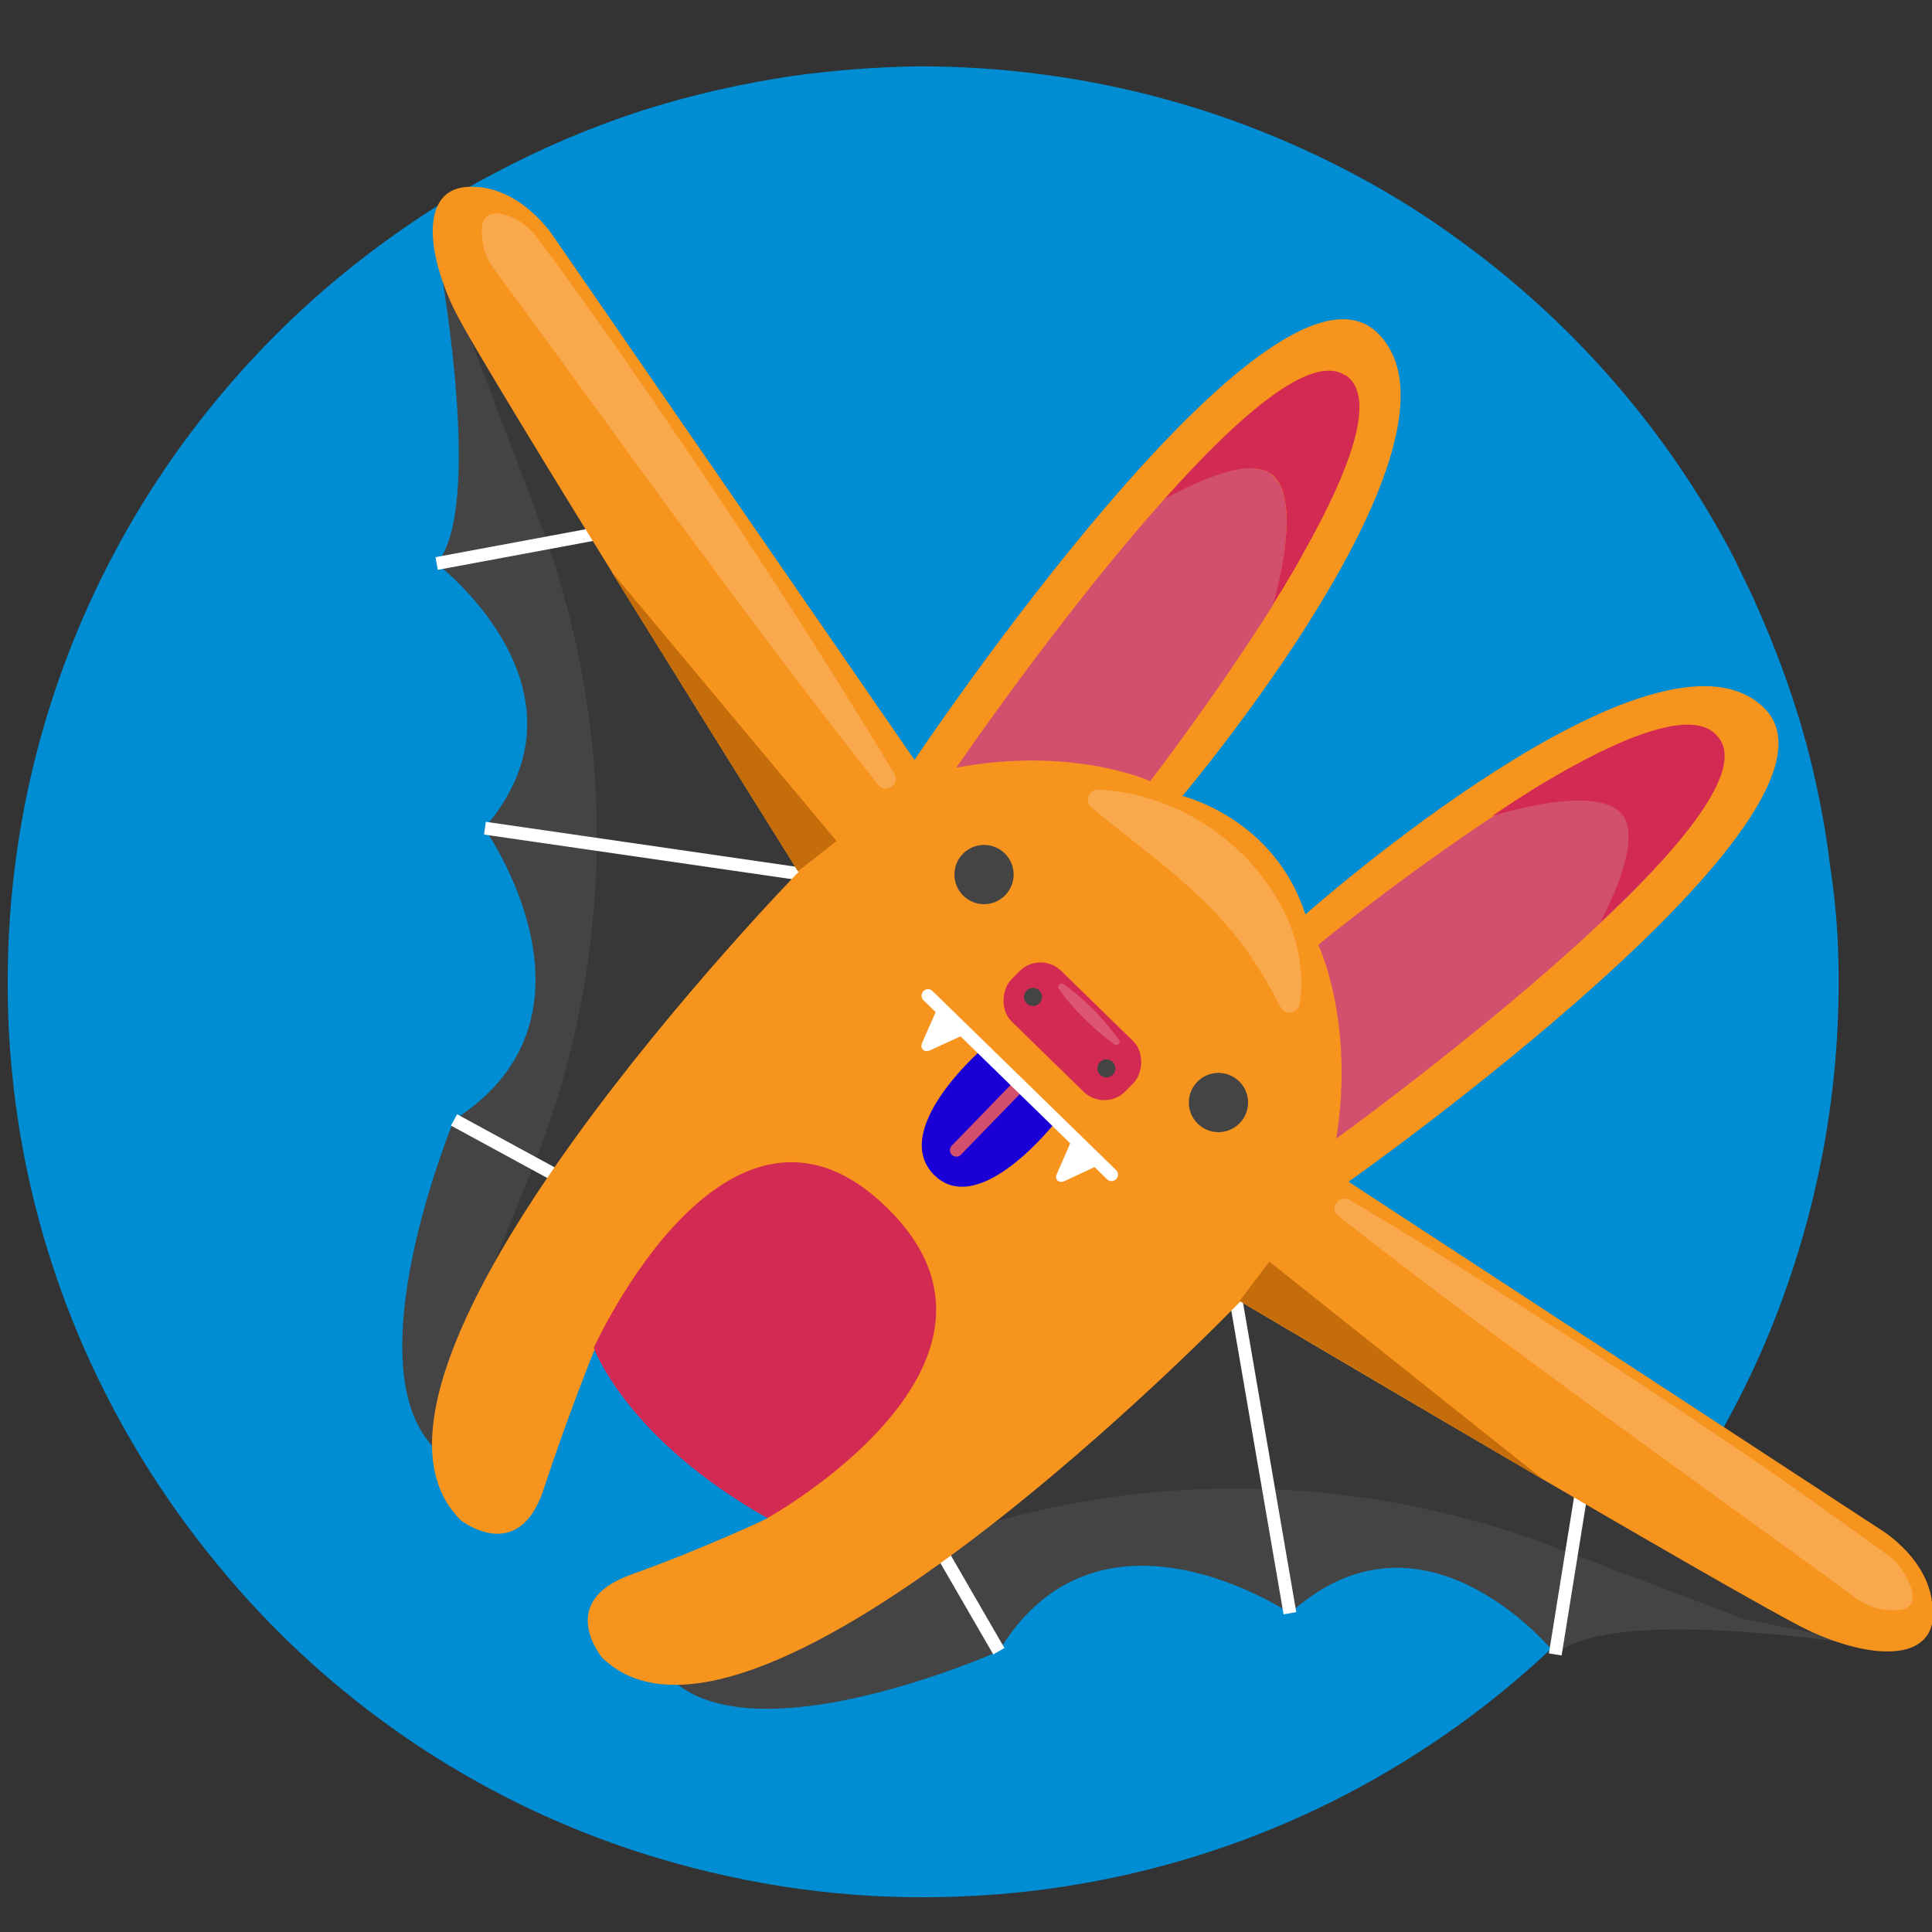 <svg xmlns="http://www.w3.org/2000/svg" viewBox="0 0 300 300"><rect x="0" y="0" width="300" height="300" fill="#333333" stroke="none"/><defs><style>.cls-1{fill:#d34f6e}.cls-2{fill:#d32a53}.cls-3{fill:#fff}.cls-4{fill:#383838}.cls-7{fill:none;stroke-width:2px;stroke:#fff}.cls-9{fill:#444}.cls-7{stroke-miterlimit:10}.cls-11{isolation:isolate;opacity:.2}.cls-13{fill:#c56d0b}</style></defs><g id="Camada_1"><path fill="#008dd3" d="M285.5 151.9c.1 20.7-4.3 40.4-12.1 58.2-22 49.7-71.6 84.3-129.5 84.5-15.4.1-30.2-2.4-44.1-6.8-26.1-8.3-48.9-24-65.9-44.7-17.7-21.4-29.4-48-32.1-77.3-.4-4.2-.6-8.5-.6-12.8C1 104.8 24.9 62 61.6 36.2c4.8-3.4 9.8-6.5 15-9.2 7.3-3.9 15-7.2 23-9.8 7.5-2.4 15.4-4.2 23.4-5.4 6.5-.9 13-1.4 19.7-1.5 26.2 0 50.6 6.9 71.8 19.1 3.8 2.2 7.4 4.5 11 7.1 16.9 12 31.1 27.6 41.4 45.8 1.2 2.1 2.3 4.1 3.3 6.3.9 1.9 1.8 3.6 2.6 5.5 2.7 6.1 5 12.2 6.9 18.6 2.1 7.2 3.6 14.5 4.5 21.9.9 5.8 1.3 11.5 1.3 17.3z"/><path d="M68.5 42.2s6.6 37-.7 45.3c0 0 25.9 19.7 7.4 41.1 0 0 20.7 29.1-4.7 45.3 0 0-16.2 38.9-2.6 51.4s62.8-95 62.8-95L68.5 42.2z" class="cls-9"/><path d="M72.4 50.9l11.2 29.5c12.4 32.7 12.1 68.8-1 101.2L73.1 205l62.3-74.9-65.1-90 2.2 10.8z" class="cls-4"/><path d="M67.8 87.5l28.5-5.3m-21 46.4l49 7.1m-53.8 38.2l22.6 12.3" class="cls-7"/><path d="M286.8 255.1s-37.2-5.7-45.2 1.8c0 0-20.3-25.4-41.3-6.4 0 0-29.6-20-45.2 5.9 0 0-38.5 17.2-51.3 3.9-12.8-13.3 93.4-65.2 93.4-65.2l89.6 60z" class="cls-9"/><path d="M270.8 251.4l-29.5-11.2c-32.7-12.4-68.8-12.1-101.2 1l-23.4 9.5 74.9-62.3 90 65.2-10.8-2.2z" class="cls-4"/><path d="M241.5 256.9l4.6-28.6m-45.8 22.2l-8.4-48.8m-36.8 54.7l-12.9-22.3" class="cls-7"/><path fill="#f7941e" d="M300.1 250.2c0-7.9-8.1-12.7-8.1-12.7l-82.6-54s81.2-57.3 64.5-73.6c-16.7-16.3-71.2 32.1-71.2 32.1-4.8-15-19.1-18.4-19.1-18.4s47-55.6 30.3-71.9C197.2 35.4 142 118 142 118L86 36.8s-5-7.9-12.9-7.8c-7.9 0-7 10.1-2.4 19.4 4.6 9.3 53.3 87 53.3 87s-75.9 77.8-52.4 100.7c0 0 8.9 7 12.8-4.8 3.9-11.9 8-21.9 8-21.9s2.1 3.4 6.2 8.1c10.3 12.1 20.7 18.2 20.7 18.2s-9.6 4.6-21.3 8.8c-11.8 4.2-4.5 12.9-4.5 12.9 23.5 22.9 98.6-54.8 98.6-54.8l.5-.5s78.9 46.7 88.3 51.1c9.4 4.4 19.4 5.1 19.3-2.9z"/><circle cx="152.8" cy="135.8" r="4.6" class="cls-9"/><circle cx="189.2" cy="171.2" r="4.6" class="cls-9"/><rect width="24.8" height="11" x="154.2" y="154.6" class="cls-2" rx="4.6" ry="4.6" transform="rotate(44.3 166.512 160.019)"/><circle cx="160.4" cy="154.8" r="1.4" class="cls-9"/><circle cx="171.8" cy="165.9" r="1.4" class="cls-9"/><path fill="#1a00d6" d="M152.4 163s-14.4 12.5-7.3 19.5c7.1 6.9 19-8.5 19-8.5l-11.7-11z"/><path fill="none" stroke="#d34f6e" stroke-linecap="round" stroke-linejoin="round" stroke-width="2" d="M158.3 168.5l-9.8 10.1"/><path fill="none" stroke="#fff" stroke-linecap="round" stroke-linejoin="round" stroke-width="2" d="M172.6 182.4l-28.5-27.8"/><path d="M145.4 156.9l-2.2 5c-.4.9.3 1.6 1.2 1.2l4.8-2.2m21 20.2l-4.9 2.3c-.9.4-1.6-.3-1.2-1.1l2.1-4.8" class="cls-3"/><path d="M197.4 73.6c-3.4-2.5-10.9.7-16.6 3.9-16.1 18-32.3 41.7-32.3 41.7 18.1-3.4 30.1 2.1 30.1 2.1s10.1-13.1 19.1-27.4c1.6-5.8 3.9-17.1-.3-20.2z" class="cls-1"/><path d="M208.9 58.3c-5.3-3.6-16.7 6.4-28.1 19.2 5.7-3.1 13.2-6.4 16.6-3.9 4.2 3.2 1.9 14.4.3 20.2 1.7-2.7 3.4-5.5 4.9-8.3 6.9-12.3 11.4-23.9 6.3-27.3z" class="cls-2"/><path d="M204.7 146.7s5.7 11.9 2.8 30.1c0 0 68.2-49.3 59.3-61.9-8.5-12-62.1 31.8-62.1 31.8z" class="cls-1"/><path d="M119.2 235.7s43.3-24 18.5-48.2-45.5 21.8-45.5 21.8 5 14 26.9 26.4z" class="cls-2"/><g class="cls-11"><path d="M77 33.1c2.6.2 4.9 1.8 6.4 3.8l4 5.4c2.6 3.6 5.2 7.2 7.8 10.9 15.1 21.7 30.1 44.4 43.7 67 .9 1.5-1.3 3.2-2.5 1.7-5.6-7-10.9-14-16.3-21.1-4-5.3-11.9-16-15.9-21.4-5.5-7.5-18.2-25-23.5-32.2l-3.9-5.3c-1-1.3-1.7-2.9-1.9-4.6-.2-1.6-.3-4.2 2.1-4.1z" class="cls-3"/></g><path d="M123.9 135.3l6-4.7-35-41.9 29 46.6z" class="cls-13"/><g class="cls-11"><path d="M170.5 122.6c12.7.6 24.7 8.9 29.7 20.7 1.6 4 2.3 8.4 1.6 12.6-.1.9-1 1.4-1.8 1.3-.5 0-.9-.4-1.2-.9-3.4-6.6-7.1-11.9-12.4-16.9-5.2-5-11.1-9.2-16.8-13.9-1.3-.9-.6-2.9.9-2.9z" class="cls-3"/></g><g class="cls-11"><path d="M165 152.7c3.4 2.4 6.3 5.4 8.8 8.8.3.4-.3 1-.7.7-1.7-1.2-3.3-2.6-4.7-4-1.5-1.5-2.9-3-4-4.7-.3-.4.3-1 .7-.7z" class="cls-3"/></g><path d="M267 114.7c3.7 5.2-5.9 16.8-18.5 28.5 3-5.8 6-13.4 3.4-16.7-3.3-4.1-14.4-1.5-20.2.2 2.7-1.8 5.4-3.6 8.1-5.2 12.1-7.2 23.6-11.9 27.1-6.9z" class="cls-2"/><g class="cls-11"><path d="M294.7 250c-2.4.2-4.7-.5-6.6-1.9l-5.3-3.9c-7.2-5.2-24.9-18-32.3-23.4-5.4-3.9-16.1-11.8-21.5-15.8-7.1-5.3-14.2-10.7-21.2-16.2-.7-.5-.8-1.5-.2-2.1.5-.6 1.3-.7 1.9-.4 7.7 4.5 15.2 9.2 22.8 14 14.6 9.3 30.3 19.7 44.5 29.5 5.3 3.7 11.1 7.9 16.4 11.7 2.2 1.4 6.3 8.1 1.7 8.5z" class="cls-3"/></g><path d="M192.5 202l4.6-6.1 42.6 33.9-47.2-27.8z" class="cls-13"/></g></svg>